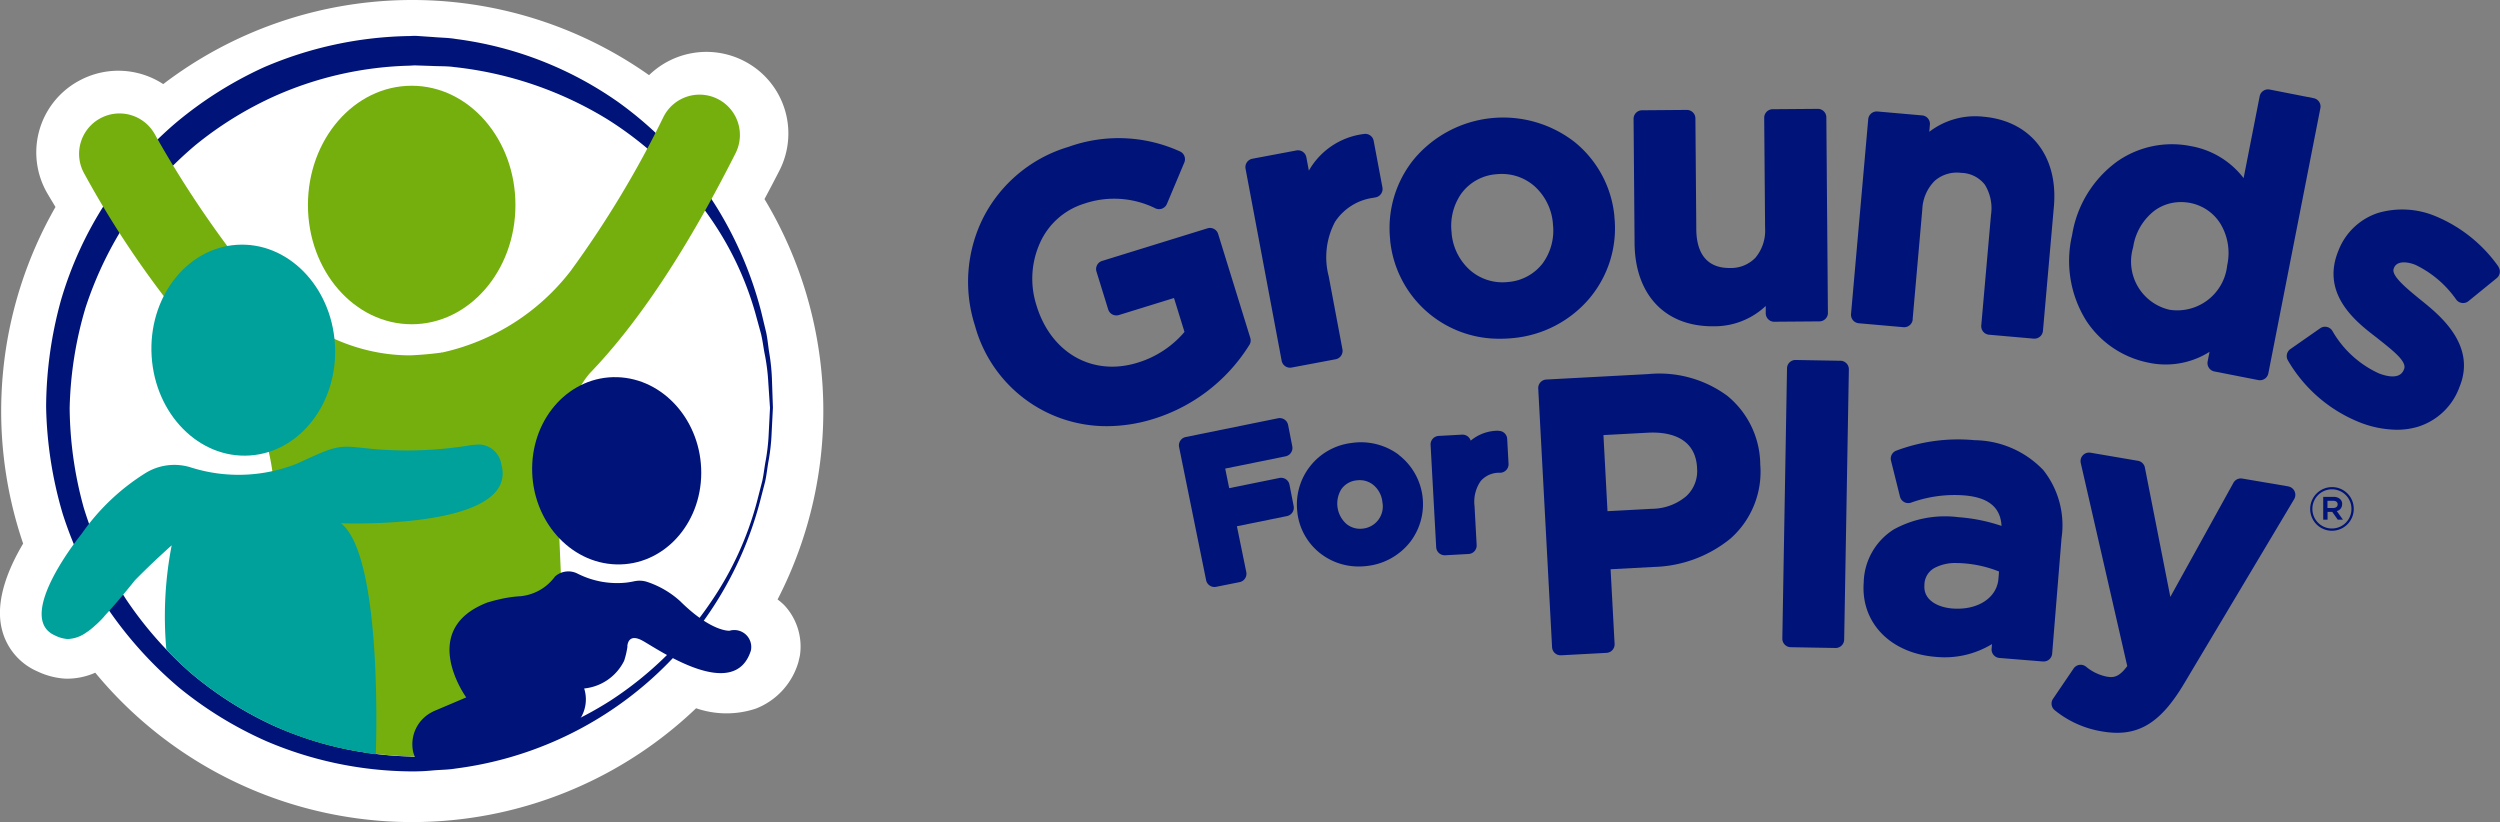 <svg id="gfp-footer-logo" xmlns="http://www.w3.org/2000/svg" xmlns:xlink="http://www.w3.org/1999/xlink" width="160" height="52.616" viewBox="0 0 160 52.616">
  <rect x="0" y="0" width="160" height="52.616" fill="#808080" stroke="none"/>
  <defs>
    <clipPath id="clip-path">
      <rect id="Rectangle_6300" data-name="Rectangle 6300" width="160" height="52.616" fill="none"/>
    </clipPath>
  </defs>
  <g id="Group_13282" data-name="Group 13282" clip-path="url(#clip-path)">
    <path id="Path_30078" data-name="Path 30078" d="M49.762,38.371a26.306,26.306,0,0,0-.835-25.63c.321-.6.642-1.209.962-1.836a5.211,5.211,0,0,0-2.313-7.023c-.091-.046-.183-.089-.259-.122A5.269,5.269,0,0,0,41.54,4.81a26.285,26.285,0,0,0-31.094.573,5.249,5.249,0,0,0-5.222-.3c-.091.045-.181.093-.26.138a5.21,5.21,0,0,0-1.936,7.151c.175.3.349.583.523.875a26.288,26.288,0,0,0-2.07,21.542c-.968,1.632-1.8,3.674-1.366,5.46a3.95,3.95,0,0,0,2.275,2.718,4.834,4.834,0,0,0,1.7.461l.154.008a4.5,4.5,0,0,0,1.853-.383,26.3,26.3,0,0,0,38.454,2.275,5.945,5.945,0,0,0,3.833.019A4.55,4.55,0,0,0,51.1,42.364l.093-.4a3.881,3.881,0,0,0-.976-3.207,3.464,3.464,0,0,0-.451-.389" transform="translate(0 0)" fill="#fff"/>
    <path id="Path_30079" data-name="Path 30079" d="M69.061,41.482l-.107-1.6a12.834,12.834,0,0,0-.248-1.905c-.069-.372-.117-.776-.217-1.2l-.365-1.331a20.377,20.377,0,0,0-3.011-6.273,22.587,22.587,0,0,0-6.469-6.138,23.615,23.615,0,0,0-9.8-3.336c-.446-.065-.956-.045-1.436-.071l-.734-.024-.369-.012L46,19.611a22.558,22.558,0,0,0-8.528,1.9,22.981,22.981,0,0,0-5.2,3.2,24.248,24.248,0,0,0-4.226,4.637A23.591,23.591,0,0,0,25.257,35.1a24.251,24.251,0,0,0-1.016,6.42,24.587,24.587,0,0,0,.9,6.378,23.778,23.778,0,0,0,2.7,5.849,24.047,24.047,0,0,0,4.2,4.771,23.306,23.306,0,0,0,5.251,3.329,22.992,22.992,0,0,0,8.715,1.977c.449.044.954-.017,1.425-.02.477-.028.956-.008,1.424-.074a23.028,23.028,0,0,0,10-3.485A22.715,22.715,0,0,0,65.3,53.91a20.782,20.782,0,0,0,2.921-6.368l.345-1.342c.093-.424.134-.83.2-1.2a12.854,12.854,0,0,0,.218-1.913c.053-1.049.081-1.609.081-1.609Zm.189,0L69.168,43.1a13.051,13.051,0,0,1-.219,1.928c-.064.377-.106.789-.2,1.217L68.4,47.593a23.193,23.193,0,0,1-19.447,17c-.484.083-.98.079-1.476.123a13.071,13.071,0,0,1-1.518.06,24.02,24.02,0,0,1-9.112-1.925,24.445,24.445,0,0,1-5.577-3.414,25.286,25.286,0,0,1-4.515-4.968A25.123,25.123,0,0,1,23.8,48.305a25.747,25.747,0,0,1-1.065-6.862,26.01,26.01,0,0,1,.95-6.82A23.624,23.624,0,0,1,31.048,23.26a24.765,24.765,0,0,1,5.624-3.545,24.478,24.478,0,0,1,9.3-2c.149,0,.21-.017.431-.012l.368.025.733.05c.492.045.958.04,1.463.126a23.2,23.2,0,0,1,10.4,4.051,23.742,23.742,0,0,1,6.349,6.821,24.26,24.26,0,0,1,2.78,6.566l.327,1.363c.088.431.123.843.181,1.222a13.058,13.058,0,0,1,.189,1.935c.036,1.055.056,1.617.056,1.617Z" transform="translate(-19.783 -15.408)" fill="#001378"/>
    <path id="Path_30080" data-name="Path 30080" d="M158.648,57.592c3.668,0,6.64-3.417,6.64-7.632s-2.972-7.632-6.64-7.632-6.64,3.416-6.64,7.632,2.973,7.632,6.64,7.632" transform="translate(-132.3 -36.84)" fill="#74af0d"/>
    <path id="Path_30081" data-name="Path 30081" d="M48.577,64.469h0l0,0,.257.255c.69.745,2.53,3.154,2.732,7.832l.066,1.534.574,13.3a20.64,20.64,0,0,0,5.04,1.4,21.8,21.8,0,0,0,2.952.273c.449.044.954-.018,1.425-.02.477-.028.956-.008,1.424-.074A23.127,23.127,0,0,0,70.285,87l-.65-15.074h0c0-5.011,1.868-7.154,2.14-7.439l.014-.015.02-.02h0c2.72-2.845,5.822-7.217,9.243-13.994a2.582,2.582,0,0,0-1.144-3.468q-.06-.03-.121-.057a2.583,2.583,0,0,0-3.348,1.2,65.154,65.154,0,0,1-5.95,9.873,14.268,14.268,0,0,1-8.2,5.207c-.033,0-.065,0-.1,0l.011.013c-.609.081-1.262.142-1.973.173-5.036,0-8.636-3.274-10.3-5.169a67.243,67.243,0,0,1-6.066-9.019A2.582,2.582,0,0,0,40.447,48.2c-.039.02-.079.041-.117.064a2.582,2.582,0,0,0-.95,3.526,61.335,61.335,0,0,0,9.2,12.677" transform="translate(-33.974 -40.656)" fill="#74af0d"/>
    <path id="Path_30082" data-name="Path 30082" d="M81.04,134.262c3.239-.217,5.676-3.411,5.442-7.134s-3.048-6.565-6.287-6.348-5.676,3.41-5.442,7.134,3.048,6.565,6.287,6.348" transform="translate(-65.048 -105.111)" fill="#00a19a"/>
    <path id="Path_30083" data-name="Path 30083" d="M268.115,186.168c2.989.083,5.4,2.834,5.384,6.143s-2.45,5.924-5.439,5.84-5.4-2.835-5.384-6.143,2.451-5.925,5.439-5.84" transform="translate(-228.619 -162.029)" fill="#001378"/>
    <path id="Path_30084" data-name="Path 30084" d="M223.851,285.857s-1.149.113-3.175-1.891a5.906,5.906,0,0,0-2.117-1.236,1.541,1.541,0,0,0-.746-.052l-.019,0h0a5.427,5.427,0,0,1-.577.1,5.6,5.6,0,0,1-2.988-.517v0l-.03-.015-.036-.016-.039-.019a1.278,1.278,0,0,0-1.454.172c-.025.033-.053.067-.079.1l-.031.04h0a3.1,3.1,0,0,1-2.126,1.127h-.016a7.824,7.824,0,0,0-1.359.207c-.274.062-.436.111-.436.111h0c-.184.051-.3.088-.3.088-4.481,1.742-1.339,6.068-1.339,6.068l-2.134.906,0,.007a2.309,2.309,0,0,0-1.26,2.581c.011.045.024.09.038.135,0,0,.024.073.041.111s.016.049.027.073.019.038.029.057c.35,0,.717-.034,1.066-.036.477-.028.956-.008,1.424-.074a23.116,23.116,0,0,0,8.046-2.371,2.29,2.29,0,0,0,.271-1.96,3.208,3.208,0,0,0,2.559-1.775,5.382,5.382,0,0,0,.2-.834h0l.012-.072c0-.008-.006-.016-.009-.024.02-.239.154-.809.987-.346,1.034.574,5.877,3.951,6.922.619a1.086,1.086,0,0,0-1.359-1.267" transform="translate(-177.145 -245.49)" fill="#001378"/>
    <path id="Path_30085" data-name="Path 30085" d="M49.912,220.71c0-.019-.009-.038-.014-.057l0-.018a1.494,1.494,0,0,0-1.256-1.212h0l-.07-.008a5.046,5.046,0,0,0-.767.058l-.054.015a24.834,24.834,0,0,1-6.168.2s-.41-.046-.976-.1h0c-1.279-.14-1.774.128-3.8,1.057a10.118,10.118,0,0,1-6.823.218,3.523,3.523,0,0,0-2.807.35,14.024,14.024,0,0,0-4.138,3.925h0s-4.355,5.336-1.69,6.5h0a2.171,2.171,0,0,0,.792.224,2.163,2.163,0,0,0,1.209-.424l0,0a2.45,2.45,0,0,0,.325-.239,7.239,7.239,0,0,0,.817-.781l.032-.049c.841-.9,1.747-2.035,1.91-2.24l.026-.032c1.17-1.194,2.348-2.231,2.348-2.231a23.948,23.948,0,0,0-.341,6.67,21.541,21.541,0,0,0,1.617,1.547,23.294,23.294,0,0,0,5.252,3.329,21.77,21.77,0,0,0,5.763,1.705c.255.054.516.091.779.121v-.186c.045-1.431.313-12.621-2.238-14.6,0,0,11.376.457,10.276-3.738" transform="translate(-17.821 -190.964)" fill="#00a19a"/>
    <path id="Path_30086" data-name="Path 30086" d="M1141.773,240.446a1.4,1.4,0,0,0-1.4,1.395v.008a1.394,1.394,0,0,0,2.789-.008v-.008a1.384,1.384,0,0,0-1.391-1.387m1.244,1.395a1.248,1.248,0,1,1-2.5.008v-.008a1.248,1.248,0,1,1,2.5-.008Z" transform="translate(-992.522 -209.271)" fill="#001378"/>
    <path id="Path_30087" data-name="Path 30087" d="M1148.006,245.729v-.008a.421.421,0,0,0-.119-.308.616.616,0,0,0-.443-.154h-.651v1.46h.277v-.5h.3l.354.5h.331l-.393-.551a.435.435,0,0,0,.339-.439m-.574.243h-.362v-.462h.362c.181,0,.289.081.289.227v.008c0,.139-.108.227-.289.227" transform="translate(-998.107 -213.46)" fill="#001378"/>
    <path id="Path_30088" data-name="Path 30088" d="M495.9,81.493a.545.545,0,0,0,.06-.453l-2.058-6.653a.546.546,0,0,0-.683-.36l-6.743,2.086a.545.545,0,0,0-.36.683l.749,2.421a.546.546,0,0,0,.683.36l3.529-1.091.672,2.172a6.358,6.358,0,0,1-3.01,1.97c-2.864.884-5.517-.608-6.453-3.634l-.013-.043a5.568,5.568,0,0,1,.231-4,4.583,4.583,0,0,1,2.817-2.5,5.96,5.96,0,0,1,4.583.305.546.546,0,0,0,.719-.29l1.114-2.651a.546.546,0,0,0-.289-.714,9.485,9.485,0,0,0-7.127-.286,9,9,0,0,0-5.448,4.524,9.15,9.15,0,0,0-.547,6.876l.014.045h0a8.725,8.725,0,0,0,8.438,6.429,10.077,10.077,0,0,0,2.979-.463,11.084,11.084,0,0,0,6.145-4.74" transform="translate(-415.941 -59.414)" fill="#001378"/>
    <path id="Path_30089" data-name="Path 30089" d="M617.078,80.6a.547.547,0,0,0,.637.436l2.817-.53a.546.546,0,0,0,.436-.638l-.88-4.679a4.826,4.826,0,0,1,.41-3.486,3.493,3.493,0,0,1,2.43-1.529l.163-.03a.546.546,0,0,0,.436-.638l-.56-2.98a.544.544,0,0,0-.614-.439,4.706,4.706,0,0,0-3.534,2.347l-.161-.856a.545.545,0,0,0-.638-.436l-2.817.53a.546.546,0,0,0-.436.638Z" transform="translate(-535.052 -57.513)" fill="#001378"/>
    <path id="Path_30090" data-name="Path 30090" d="M698.728,69.517a6.96,6.96,0,0,0,1.551-5.159l0-.048a6.952,6.952,0,0,0-2.544-4.742,7.451,7.451,0,0,0-10.262,1.07,7,7,0,0,0-1.545,5.178l0,.047v0A6.991,6.991,0,0,0,693,72.155a7.69,7.69,0,0,0,.785-.04,7.29,7.29,0,0,0,4.947-2.6M695.713,67.3a3.1,3.1,0,0,1-2.25,1.226,3.151,3.151,0,0,1-2.432-.767,3.578,3.578,0,0,1-1.169-2.34l0-.049a3.609,3.609,0,0,1,.629-2.517,3.061,3.061,0,0,1,2.228-1.225,3.411,3.411,0,0,1,.349-.018,3.154,3.154,0,0,1,2.1.786,3.605,3.605,0,0,1,1.175,2.364l0,.046a3.557,3.557,0,0,1-.632,2.494" transform="translate(-596.958 -50.477)" fill="#001378"/>
    <path id="Path_30091" data-name="Path 30091" d="M818.771,66.8l-.1-12.507a.546.546,0,0,0-.546-.541h0l-2.89.023a.546.546,0,0,0-.541.55l.057,7.059a2.7,2.7,0,0,1-.623,1.9,2.175,2.175,0,0,1-1.629.653h-.027c-1.738,0-2.115-1.341-2.124-2.469l-.057-7.106a.547.547,0,0,0-.163-.385.559.559,0,0,0-.387-.157l-2.866.023a.546.546,0,0,0-.541.55l.064,7.959c.027,3.283,1.936,5.315,4.987,5.315h.055a4.792,4.792,0,0,0,3.352-1.3l0,.467a.547.547,0,0,0,.163.385.518.518,0,0,0,.387.157l2.89-.023a.546.546,0,0,0,.541-.55" transform="translate(-701.785 -46.785)" fill="#001378"/>
    <path id="Path_30092" data-name="Path 30092" d="M917.6,68.332l.619-7.033a2.738,2.738,0,0,1,.806-1.845,2.167,2.167,0,0,1,1.683-.5,1.98,1.98,0,0,1,1.508.748,2.855,2.855,0,0,1,.4,1.939l-.623,7.08a.545.545,0,0,0,.5.592l2.856.251.049,0a.546.546,0,0,0,.543-.5l.7-7.954c.284-3.227-1.488-5.484-4.513-5.75a4.818,4.818,0,0,0-3.462.967l.04-.458a.546.546,0,0,0-.5-.592l-2.856-.251a.546.546,0,0,0-.592.5l-1.1,12.462a.546.546,0,0,0,.5.592l2.856.251a.548.548,0,0,0,.592-.5" transform="translate(-795.192 -47.891)" fill="#001378"/>
    <path id="Path_30093" data-name="Path 30093" d="M1026.538,61.607a5.258,5.258,0,0,0,3.925-.69l-.121.615a.546.546,0,0,0,.431.641l2.813.552a.527.527,0,0,0,.105.01.546.546,0,0,0,.536-.441l3.33-16.97a.546.546,0,0,0-.431-.641l-2.813-.552a.546.546,0,0,0-.641.431l-1.028,5.237a5.441,5.441,0,0,0-3.387-2.049,6.117,6.117,0,0,0-4.687.971,7.227,7.227,0,0,0-2.9,4.71l-.009.047h0a7.208,7.208,0,0,0,.922,5.463,6.2,6.2,0,0,0,3.954,2.665m5.06-6.228-.009.047h0a3.215,3.215,0,0,1-3.686,2.8,3.167,3.167,0,0,1-2.333-3.98l.009-.048a3.63,3.63,0,0,1,1.389-2.335,2.864,2.864,0,0,1,1.672-.529,3.155,3.155,0,0,1,.6.059,2.932,2.932,0,0,1,1.918,1.32,3.629,3.629,0,0,1,.437,2.664" transform="translate(-889.053 -38.4)" fill="#001378"/>
    <path id="Path_30094" data-name="Path 30094" d="M1142.364,107.044a9.26,9.26,0,0,0-3.992-3.214,5.522,5.522,0,0,0-3.68-.234,4.076,4.076,0,0,0-2.577,2.439l-.018.044c-1.1,2.772,1.21,4.541,2.443,5.484l.243.194c.888.707,1.727,1.375,1.542,1.84l-.018.044c-.269.675-1.206.387-1.6.232a6.573,6.573,0,0,1-2.977-2.725.545.545,0,0,0-.354-.247.54.54,0,0,0-.423.087l-1.907,1.332a.546.546,0,0,0-.159.721,9.3,9.3,0,0,0,4.511,3.933,6.683,6.683,0,0,0,2.455.508,4.683,4.683,0,0,0,1.328-.184,4.123,4.123,0,0,0,2.693-2.568l.018-.045c1.049-2.638-1.3-4.539-2.423-5.448l-.2-.161c-.836-.688-1.784-1.468-1.608-1.911l.017-.043c.187-.471.858-.4,1.376-.192a6.748,6.748,0,0,1,2.609,2.226.546.546,0,0,0,.78.095l1.81-1.473a.546.546,0,0,0,.1-.735" transform="translate(-982.462 -89.978)" fill="#001378"/>
    <path id="Path_30095" data-name="Path 30095" d="M773.515,190.269a5.736,5.736,0,0,0-2.111-4.326,7.337,7.337,0,0,0-5.052-1.389l-6.529.349a.546.546,0,0,0-.516.574l.886,16.558a.546.546,0,0,0,.545.517h.03l2.91-.156a.546.546,0,0,0,.516-.574l-.256-4.777,2.743-.147a8.1,8.1,0,0,0,4.933-1.82,5.707,5.707,0,0,0,1.9-4.762Zm-4.717,2.086a3.45,3.45,0,0,1-2.221.822l-2.837.152-.26-4.871,2.837-.152c1.128-.062,3.044.152,3.156,2.249l0,.048a2.171,2.171,0,0,1-.677,1.751" transform="translate(-660.86 -160.613)" fill="#001378"/>
    <path id="Path_30096" data-name="Path 30096" d="M883.51,177.745l-2.866-.05a.541.541,0,0,0-.555.536l-.3,17.291a.546.546,0,0,0,.536.555l2.866.05h.01a.546.546,0,0,0,.546-.536l.3-17.292a.546.546,0,0,0-.536-.555" transform="translate(-765.72 -154.656)" fill="#001378"/>
    <path id="Path_30097" data-name="Path 30097" d="M932.536,223.267a5.689,5.689,0,0,0-1.158-4.35,6.167,6.167,0,0,0-4.4-1.923,11.239,11.239,0,0,0-5.008.665.546.546,0,0,0-.347.647l.574,2.3a.547.547,0,0,0,.7.387,8.186,8.186,0,0,1,3.416-.466c1.541.125,2.324.765,2.382,1.952a11.063,11.063,0,0,0-2.756-.558,6.82,6.82,0,0,0-4.128.777,4.117,4.117,0,0,0-1.933,3.322l0,.047c-.209,2.586,1.685,4.557,4.6,4.793a5.813,5.813,0,0,0,3.607-.818l-.024.3a.546.546,0,0,0,.5.588l2.787.226.044,0a.546.546,0,0,0,.544-.5Zm-4,2.132-.038.465c-.1,1.231-1.343,2.029-2.957,1.9-.871-.07-1.86-.505-1.78-1.5l0-.048a1.247,1.247,0,0,1,.632-1.039,2.833,2.833,0,0,1,1.44-.321q.209,0,.435.018a7.6,7.6,0,0,1,2.263.522" transform="translate(-800.598 -188.821)" fill="#001378"/>
    <path id="Path_30098" data-name="Path 30098" d="M1027.848,225.534l-2.942-.5a.543.543,0,0,0-.569.274l-4.037,7.3-1.628-8.278a.546.546,0,0,0-.444-.433l-3.036-.518a.546.546,0,0,0-.624.66l2.975,12.994c-.541.738-.9.748-1.313.677a2.987,2.987,0,0,1-1.331-.641.546.546,0,0,0-.79.122l-1.316,1.938a.546.546,0,0,0,.115.736,6.445,6.445,0,0,0,3.036,1.354,5.682,5.682,0,0,0,.952.086c1.71,0,2.96-.938,4.261-3.108l7.067-11.842a.546.546,0,0,0-.377-.818" transform="translate(-881.399 -194.406)" fill="#001378"/>
    <path id="Path_30099" data-name="Path 30099" d="M646.69,219.139a4.05,4.05,0,0,0-3.011-.756,3.967,3.967,0,0,0-3.472,4.484l0,.022a3.882,3.882,0,0,0,1.513,2.6,3.983,3.983,0,0,0,2.415.8,4.362,4.362,0,0,0,.585-.04,4.076,4.076,0,0,0,2.715-1.547,3.98,3.98,0,0,0-.748-5.556m-2.266,4.714a1.375,1.375,0,0,1-1.087-.3,1.745,1.745,0,0,1-.323-2.211,1.349,1.349,0,0,1,.965-.57,1.543,1.543,0,0,1,.213-.015,1.369,1.369,0,0,1,.885.316,1.632,1.632,0,0,1,.565,1.052l0,.023a1.426,1.426,0,0,1-1.22,1.706" transform="translate(-557.169 -190.034)" fill="#001378"/>
    <path id="Path_30100" data-name="Path 30100" d="M710.51,212.612a2.742,2.742,0,0,0-1.783.636.546.546,0,0,0-.157-.246.559.559,0,0,0-.394-.139l-1.5.082a.546.546,0,0,0-.515.575l.358,6.547a.546.546,0,0,0,.545.516h.03l1.5-.082a.546.546,0,0,0,.515-.575l-.136-2.492a2.318,2.318,0,0,1,.394-1.6,1.56,1.56,0,0,1,1.18-.533l.087,0a.546.546,0,0,0,.516-.575l-.087-1.587a.54.54,0,0,0-.551-.516" transform="translate(-614.603 -185.046)" fill="#001378"/>
    <path id="Path_30101" data-name="Path 30101" d="M589.014,210.649a.546.546,0,0,0-.644-.43l-3.215.653-.255-1.254,3.866-.785a.546.546,0,0,0,.427-.64l-.267-1.365a.546.546,0,0,0-.644-.43l-5.907,1.2a.546.546,0,0,0-.426.644l1.729,8.517a.546.546,0,0,0,.535.437.54.54,0,0,0,.109-.011l1.5-.3a.546.546,0,0,0,.427-.644l-.6-2.932,3.205-.651a.546.546,0,0,0,.427-.64Z" transform="translate(-506.487 -179.629)" fill="#001378"/>
  </g>
</svg>
